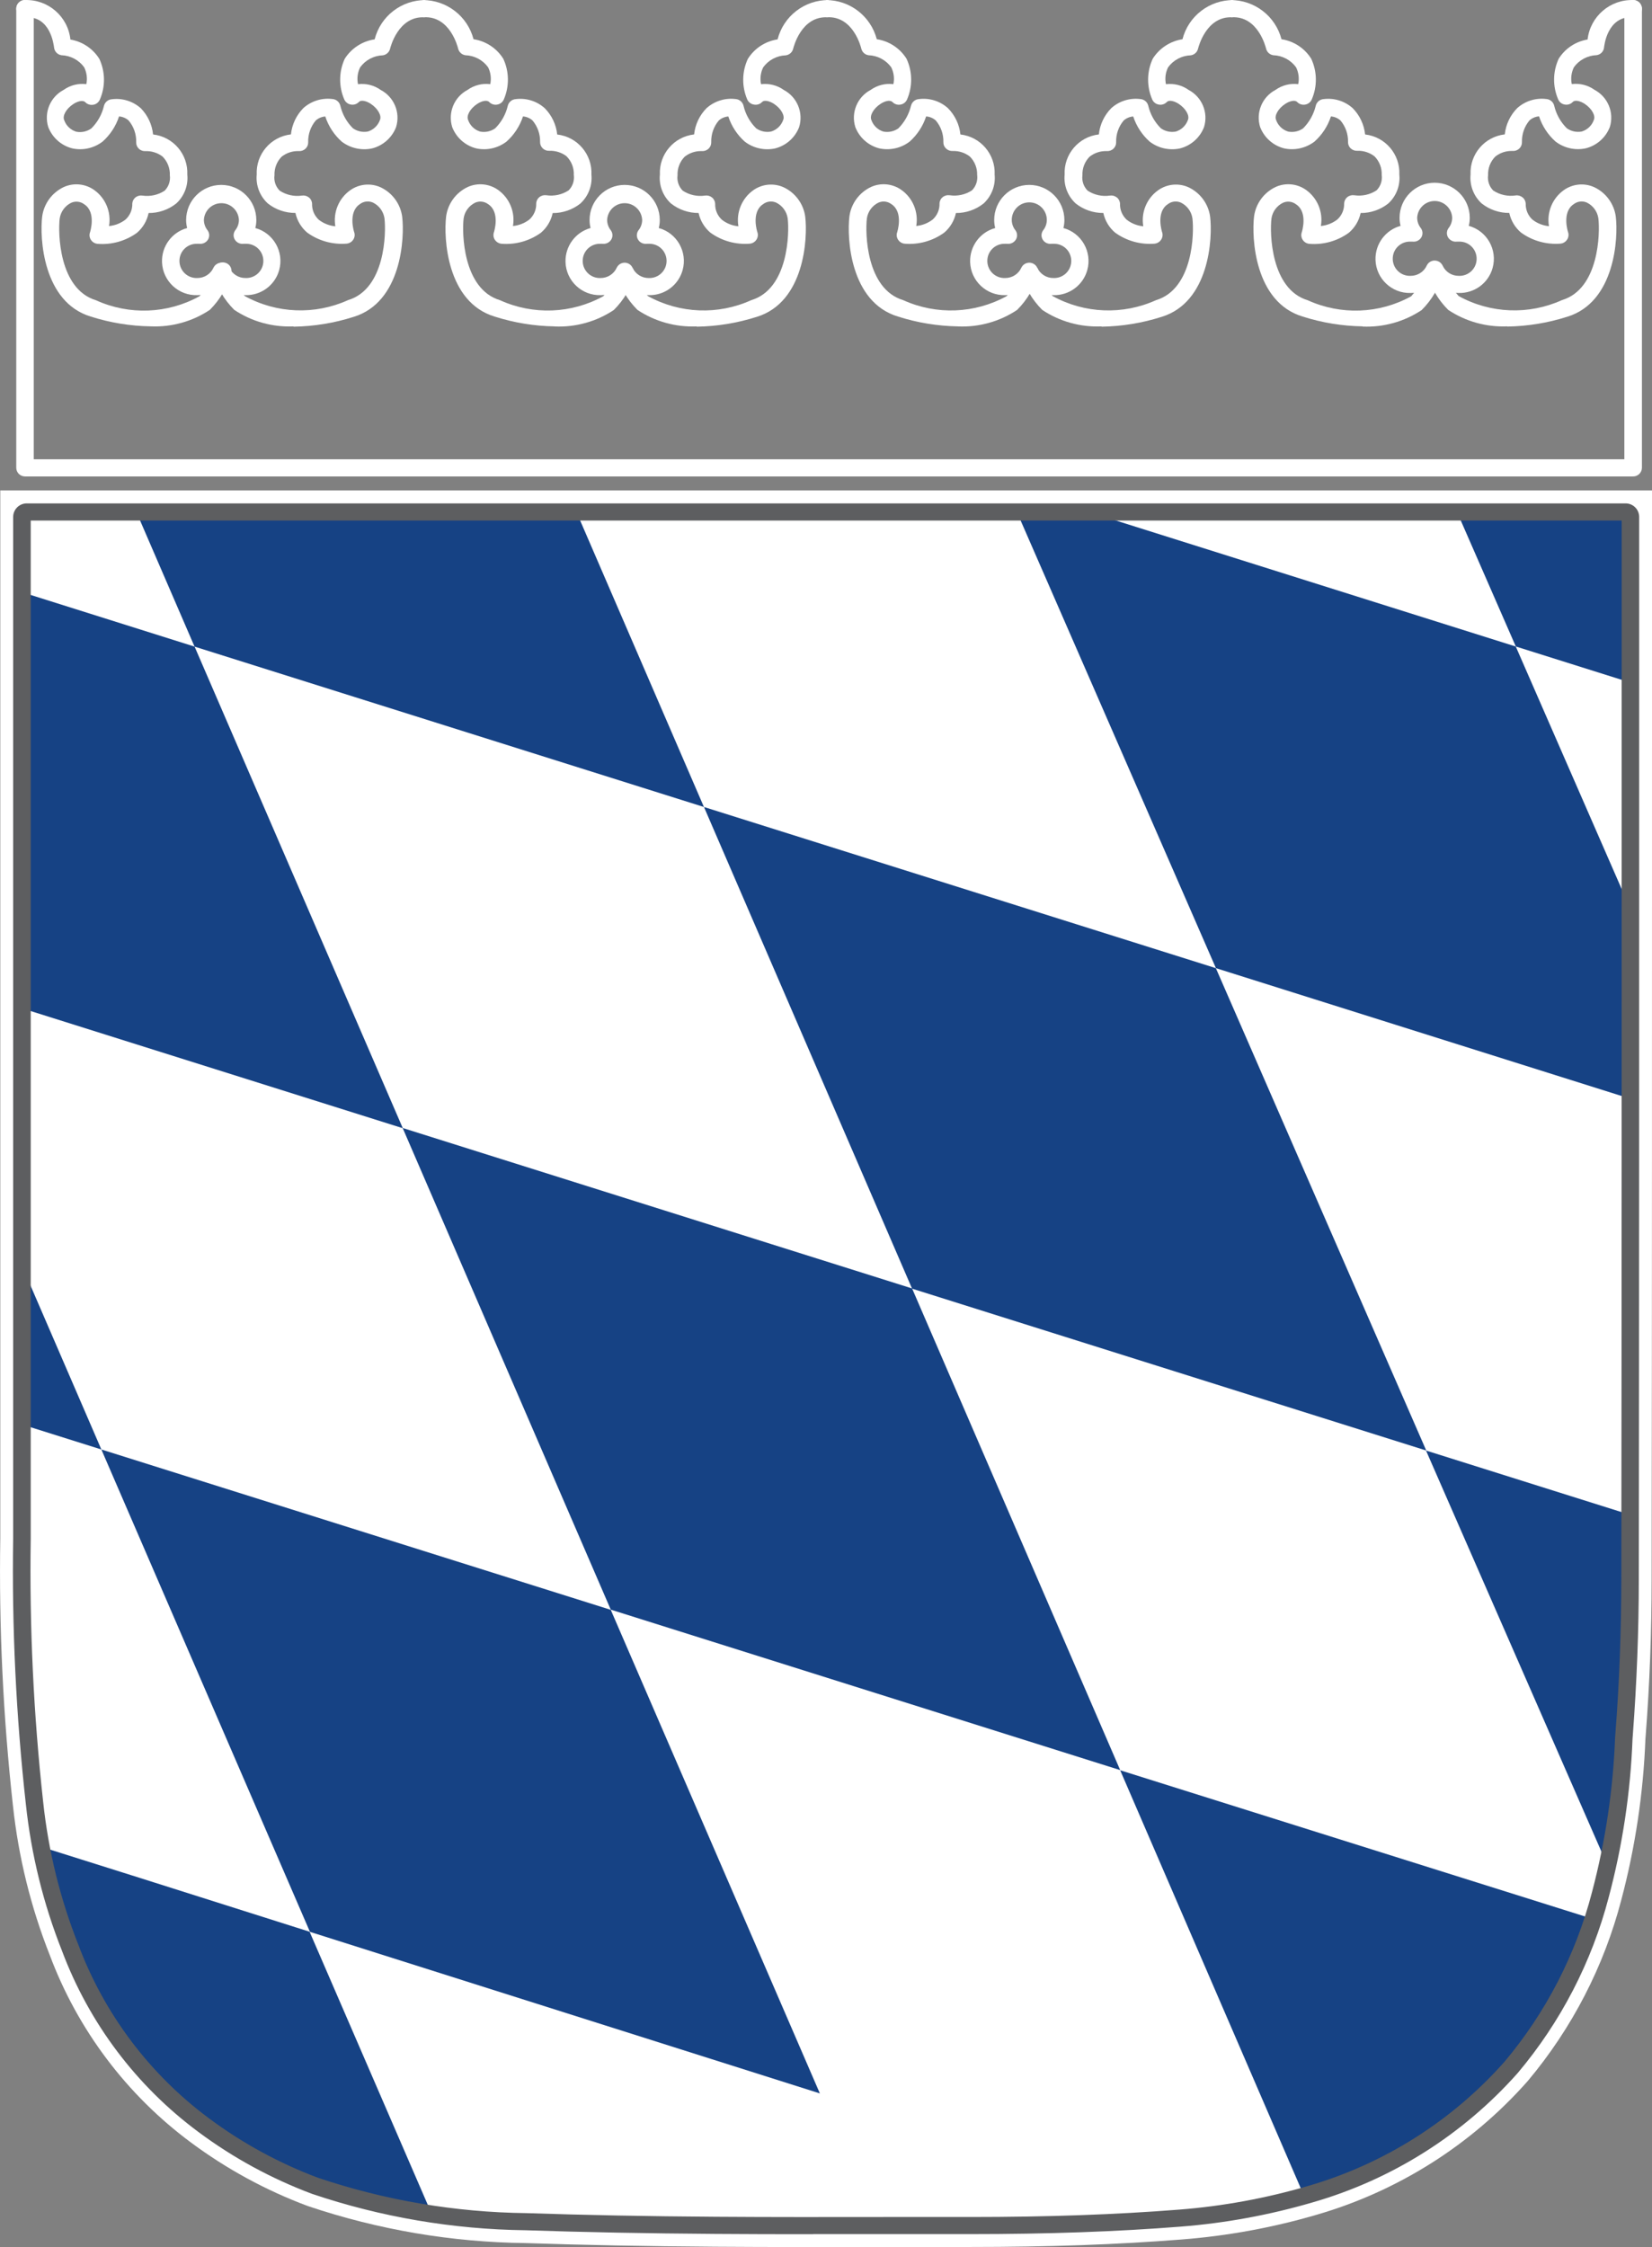 <svg xmlns="http://www.w3.org/2000/svg" id="b" data-name="Ebene_2" width="14.529mm" height="19.76mm" viewBox="0 0 41.184 56.012"><rect x="0" y="0" width="41.184" height="56.012" fill="#808080" stroke="none"/><g id="c" data-name="Ebene_1"><g id="d" data-name="Gruppe_109"><path id="e" data-name="Pfad_48" d="M20.435,52.181l1.423,3.295h2.267c1.766,0,3.529-.046,5.29-.185.211-.017.421-.039.63-.063l-9.61-3.047Z" fill="#164284"></path><path id="f" data-name="Pfad_49" d="M.766,12.979v25.37c-.034,2.197.07,4.395.311,6.579.13,1.215.424,2.407.874,3.543.646,1.729,1.778,3.235,3.26,4.335.832.619,1.747,1.118,2.718,1.482,1.673.563,3.424.861,5.189.881,1.457.049,3,.079,4.726.091,1.4.01,2.815.008,4.187.006h2.154c1.936,0,3.642-.061,5.213-.185,1.087-.085,2.162-.282,3.208-.589,1.894-.549,3.593-1.624,4.9-3.1,1.03-1.228,1.773-2.669,2.177-4.22.334-1.261.528-2.556.577-3.86l.007-.093c.1-1.279.145-2.572.147-3.841.01-6.914.009-13.945.009-20.744v-5.655H.766Z" fill="#fff"></path><path id="g" data-name="Pfad_50" d="M.757,12.974v25.372c-.035,2.198.069,4.395.311,6.58.13,1.215.424,2.407.874,3.543.647,1.73,1.782,3.236,3.266,4.335.831.617,1.745,1.115,2.715,1.478,1.674.563,3.425.861,5.191.881,1.458.049,3,.079,4.728.091,1.4.01,2.816.008,4.189.006h2.159c1.937,0,3.644-.06,5.216-.185,1.087-.085,2.163-.282,3.21-.589,1.894-.549,3.593-1.624,4.9-3.1,1.03-1.228,1.774-2.669,2.178-4.22.334-1.261.528-2.556.577-3.86l.007-.093c.1-1.279.146-2.572.147-3.841.01-6.915.009-13.946.009-20.745v-5.653H.757Z" fill="none" stroke="#fff" stroke-miterlimit="10" stroke-width="1.5"></path><path id="h" data-name="Pfad_51" d="M7.316,8.136c-.523.023-1.04-.121-1.476-.412-.253-.252-.436-.565-.532-.909l.42-.123c.069.256.197.491.374.688.795.438,1.75.475,2.577.1.926-.278.95-1.678.906-2.038-.026-.17-.132-.316-.286-.392-.108-.048-.233-.034-.327.038-.306.2-.144.7-.142.7.022.062.013.13-.023.185-.036.056-.096.093-.163.1-.351.029-.701-.069-.987-.276-.148-.126-.251-.298-.292-.489-.25.002-.493-.082-.689-.237-.2-.184-.302-.451-.276-.721-.023-.506.35-.943.853-1,.026-.247.135-.479.31-.656.197-.176.459-.258.721-.226.096.005.178.073.2.167.05.213.159.408.314.562.108.077.244.106.374.081.14-.043.251-.15.3-.288.048-.107-.053-.285-.226-.4-.1-.068-.242-.111-.3-.047-.052.053-.127.077-.2.063-.072-.012-.133-.06-.163-.126-.141-.325-.137-.695.012-1.016.166-.262.438-.438.745-.483C9.487.402,10.009-.001,10.607.002l-.025.43c-.654-.036-.849.749-.857.782-.021.087-.093.152-.181.165-.225.007-.434.118-.566.3-.064.13-.083.278-.053.42.2-.025.402.026.566.143.334.176.496.566.383.927-.102.264-.326.462-.6.531-.264.056-.539-.006-.754-.169-.19-.169-.332-.386-.411-.628-.088.007-.171.042-.237.1-.128.152-.195.345-.189.543.002.061-.023.12-.068.161-.045.043-.106.064-.168.059-.153-.005-.303.044-.424.138-.122.123-.187.29-.18.463-.02.142.029.285.13.386.164.107.362.151.556.122.061-.009.124.008.172.047.048.038.077.096.079.157-.005.152.057.298.169.4.119.092.262.148.411.162-.059-.347.085-.697.372-.9.221-.156.508-.184.755-.073.292.137.495.412.539.731.065.534-.016,2.138-1.212,2.5-.483.154-.985.236-1.492.244" fill="#fff"></path><path id="i" data-name="Pfad_52" d="M13.826,8.136c-.507-.008-1.009-.09-1.492-.244-1.2-.36-1.277-1.964-1.212-2.5.044-.319.247-.594.539-.731.247-.111.535-.083.756.073.286.204.43.554.371.9.15-.015.292-.071.411-.163.112-.102.174-.248.169-.4.002-.061.031-.119.079-.157.048-.039.111-.056.172-.047.194.029.393-.014.557-.122.101-.101.148-.244.129-.385.007-.174-.059-.343-.183-.466-.121-.092-.269-.139-.421-.135-.062.005-.124-.016-.169-.059-.045-.042-.07-.101-.068-.162.005-.196-.063-.386-.189-.536-.066-.058-.149-.093-.237-.1-.079.242-.221.458-.411.628-.215.164-.49.226-.754.169-.274-.069-.498-.267-.6-.531-.112-.361.049-.75.383-.927.164-.117.366-.168.566-.143.03-.142.011-.291-.054-.421-.132-.182-.341-.292-.565-.3-.089-.012-.161-.078-.182-.165-.008-.033-.2-.82-.857-.781l-.029-.429c.597-.003,1.12.399,1.27.976.307.046.578.224.742.487.149.321.153.691.012,1.016-.03.067-.091.114-.163.126-.073.014-.148-.01-.2-.063-.062-.064-.2-.02-.3.047-.173.113-.275.291-.226.4.048.139.159.246.3.289.13.025.266-.004.374-.081.156-.154.265-.349.315-.562.023-.093.104-.161.2-.166.262-.033.525.05.721.226.175.177.285.408.311.656.503.057.876.494.853,1,.026.27-.076.537-.276.721-.196.155-.44.239-.69.237-.041.191-.143.362-.291.489-.286.207-.636.305-.987.276-.067-.007-.127-.044-.164-.1-.036-.055-.044-.123-.023-.185,0,0,.165-.5-.142-.7-.094-.072-.219-.086-.327-.038-.154.076-.261.222-.286.392-.044.36-.02,1.76.906,2.038.827.376,1.783.339,2.578-.1.176-.198.303-.433.373-.688l.42.123c-.096.344-.279.657-.532.909-.435.29-.952.434-1.475.411" fill="#fff"></path><path id="j" data-name="Pfad_53" d="M17.368,8.136c-.523.023-1.04-.121-1.476-.411-.253-.252-.436-.565-.532-.909l.42-.123c.068.256.196.491.373.688.795.439,1.751.476,2.578.1.926-.279.95-1.678.906-2.038-.025-.17-.132-.316-.286-.392-.108-.048-.233-.034-.327.038-.307.2-.144.7-.142.7.021.062.012.13-.024.185-.036.056-.096.093-.163.1-.351.029-.701-.069-.987-.276-.148-.127-.251-.298-.292-.489-.25.002-.493-.082-.689-.237-.2-.183-.303-.451-.276-.721-.023-.506.35-.943.853-1,.026-.248.136-.479.311-.656.197-.175.459-.258.721-.226.096.005.178.073.2.167.05.213.159.408.314.562.108.077.244.106.374.081.14-.043.252-.15.3-.288.049-.107-.053-.285-.226-.4-.1-.067-.242-.111-.3-.047-.052.053-.127.077-.2.063-.073-.01-.136-.056-.167-.122-.141-.325-.137-.695.012-1.016.164-.263.435-.441.742-.487.148-.581.673-.986,1.273-.98l-.027.43c-.657-.038-.849.749-.857.782-.021.087-.093.152-.182.165-.225.007-.434.118-.566.3-.064.13-.083.278-.053.42.2-.025.402.026.566.143.334.177.495.566.383.927-.102.264-.326.462-.6.531-.264.056-.539-.005-.754-.169-.19-.169-.332-.386-.411-.628-.088.007-.171.042-.237.1-.128.151-.195.345-.189.543.002.061-.023.12-.068.161-.045.043-.106.064-.168.059-.153-.005-.303.044-.424.138-.122.123-.187.29-.18.463-.019.142.029.285.13.386.164.108.363.151.557.122.061-.009.124.008.172.047.048.039.076.096.079.157-.005.152.057.298.169.4.119.092.262.148.411.162-.06-.346.085-.696.371-.9.221-.156.508-.184.755-.073.292.137.495.412.539.731.066.534-.016,2.138-1.211,2.5-.483.154-.985.236-1.492.244" fill="#fff"></path><path id="k" data-name="Pfad_54" d="M23.879,8.136c-.506-.009-1.009-.091-1.491-.245-1.2-.36-1.278-1.964-1.212-2.5.044-.319.247-.594.539-.731.247-.111.534-.083.755.073.287.203.431.553.372.9.149-.014.292-.07.411-.162.112-.102.174-.248.169-.4.002-.061.031-.119.079-.157.048-.039.111-.056.173-.047.194.029.393-.014.557-.122.1-.101.148-.244.129-.385.005-.171-.061-.337-.182-.458-.121-.094-.272-.143-.425-.138-.062.004-.122-.018-.167-.06-.045-.041-.07-.1-.068-.161.006-.198-.062-.39-.19-.541-.067-.058-.151-.094-.24-.1-.079.242-.221.459-.411.628-.215.164-.49.225-.754.169-.274-.069-.498-.267-.6-.531-.113-.361.049-.751.383-.927.164-.117.366-.168.566-.143.03-.142.011-.291-.054-.421-.132-.182-.341-.292-.565-.3-.089-.012-.16-.078-.181-.165-.008-.033-.2-.82-.857-.781l-.027-.429c.597-.003,1.119.399,1.27.976.307.046.578.224.742.487.149.321.153.691.012,1.016-.03.067-.091.114-.163.126-.073.014-.148-.01-.2-.063-.062-.064-.2-.02-.3.047-.173.113-.274.291-.226.4.048.139.16.246.3.289.13.025.266-.004.374-.081.154-.155.262-.35.314-.562.022-.094.104-.162.2-.167.262-.033.525.05.721.226.175.177.285.408.311.656.503.057.876.494.853,1,.026.27-.076.537-.276.721-.196.155-.439.239-.689.237-.041.191-.144.363-.292.489-.286.207-.636.305-.987.276-.067-.007-.127-.044-.163-.1-.036-.055-.045-.123-.023-.185,0,0,.165-.5-.142-.7-.094-.072-.219-.087-.327-.038-.154.076-.261.222-.286.392-.044.36-.02,1.76.906,2.038.827.375,1.783.338,2.578-.1.176-.197.304-.433.373-.688l.42.123c-.096.344-.279.657-.532.909-.435.29-.952.434-1.475.411" fill="#fff"></path><path id="l" data-name="Pfad_55" d="M27.458,8.136c-.523.023-1.04-.121-1.475-.411-.253-.252-.436-.565-.532-.909l.42-.123c.069.255.197.491.373.688.795.438,1.751.475,2.578.1.926-.279.95-1.678.905-2.038-.025-.17-.132-.316-.286-.392-.108-.048-.233-.034-.327.038-.307.2-.143.7-.142.7.021.062.011.131-.025.185-.036.056-.096.093-.162.1-.351.029-.701-.069-.987-.276-.148-.126-.251-.298-.292-.489-.25.002-.493-.082-.689-.237-.2-.184-.302-.451-.276-.721-.023-.506.35-.943.853-1,.026-.248.136-.479.311-.656.197-.176.459-.258.721-.226.096.005.178.073.2.167.05.213.159.408.314.562.108.077.244.106.374.081.14-.043.251-.15.3-.288.048-.107-.053-.285-.226-.4-.1-.067-.242-.111-.3-.047-.052.053-.127.077-.2.063-.072-.012-.133-.059-.163-.126-.141-.325-.137-.695.012-1.016.165-.263.436-.44.742-.487C29.627.4,30.151-.003,30.749.002l-.025.43c-.654-.038-.849.749-.857.782-.021.087-.093.152-.181.165-.225.007-.434.118-.566.3-.065.13-.083.278-.053.42.2-.025.402.026.566.143.334.177.495.566.383.927-.102.264-.326.462-.6.531-.264.056-.539-.005-.754-.169-.19-.169-.332-.386-.411-.628-.088.007-.171.042-.237.1-.128.151-.195.345-.189.543.002.061-.023.12-.068.161-.045.043-.106.064-.168.059-.153-.005-.303.044-.424.138-.122.123-.187.29-.18.463-.019.142.029.285.13.386.164.107.362.151.556.122.061-.009.124.008.172.047.048.038.077.096.079.157-.005.152.057.298.169.4.119.092.262.148.411.162-.059-.347.085-.697.372-.9.221-.156.508-.184.755-.073.292.137.495.412.539.731.066.534-.016,2.138-1.212,2.5-.483.154-.985.236-1.492.244" fill="#fff"></path><path id="m" data-name="Pfad_56" d="M33.968,8.135c-.507-.008-1.009-.09-1.492-.244-1.2-.36-1.277-1.964-1.212-2.5.044-.319.247-.594.539-.731.247-.111.534-.083.755.073.286.204.431.554.371.9.15-.014.292-.07.411-.162.112-.102.174-.248.169-.4.003-.061.031-.118.079-.157.048-.039.111-.056.172-.047.194.029.393-.014.557-.122.101-.101.148-.244.129-.385.007-.173-.058-.34-.18-.463-.121-.094-.272-.143-.426-.138-.062.004-.122-.018-.167-.06-.045-.041-.069-.1-.067-.161.005-.196-.063-.386-.189-.536-.066-.058-.149-.093-.237-.1-.079.242-.221.459-.411.628-.215.163-.49.225-.754.169-.274-.069-.498-.267-.6-.531-.113-.361.049-.751.383-.927.164-.117.366-.168.566-.143.03-.142.011-.291-.054-.421-.132-.182-.341-.292-.565-.3-.089-.012-.161-.078-.182-.165-.008-.033-.2-.82-.857-.781l-.029-.429c.597-.003,1.12.399,1.27.976.307.046.578.224.742.487.149.321.153.691.012,1.016-.029.066-.09.114-.162.126-.073.014-.148-.01-.2-.063-.062-.064-.2-.02-.3.047-.173.113-.275.291-.226.4.048.139.16.246.3.289.131.025.266-.004.374-.081.154-.155.263-.349.314-.562.022-.094.104-.162.2-.167.262-.032.525.05.721.226.175.177.284.409.31.656.503.057.876.494.853,1,.027.27-.076.538-.276.721-.196.155-.439.239-.689.237-.041.192-.144.365-.294.492-.286.207-.636.305-.987.276-.067-.007-.127-.044-.163-.1-.036-.055-.045-.123-.024-.185,0,0,.165-.5-.142-.7-.094-.072-.219-.087-.327-.038-.154.076-.261.222-.286.392-.044.36-.02,1.76.906,2.038.827.376,1.783.339,2.578-.1.176-.198.303-.433.373-.688l.42.123c-.096.344-.279.657-.532.909-.436.29-.953.434-1.476.411" fill="#fff"></path><path id="n" data-name="Pfad_57" d="M37.578,8.135c-.523.023-1.04-.121-1.475-.411-.253-.252-.436-.565-.532-.909-.034-.113.031-.231.143-.265.001,0,.002,0,.004-.001.115-.035.237.029.273.143.068.256.196.491.373.688.795.438,1.75.475,2.577.1.926-.278.95-1.678.906-2.038-.025-.17-.132-.316-.286-.392-.108-.048-.233-.034-.327.038-.307.2-.143.7-.142.7.021.062.012.131-.025.185-.036.056-.096.093-.162.1-.351.029-.701-.069-.987-.276-.148-.126-.251-.298-.292-.489-.25.002-.493-.082-.689-.237-.2-.184-.302-.451-.276-.721-.023-.506.35-.943.853-1,.026-.248.136-.479.311-.656.197-.176.459-.258.721-.226.096.005.178.073.2.167.05.213.159.408.314.562.108.077.244.106.374.081.14-.043.252-.15.3-.288.049-.107-.053-.285-.226-.4-.1-.067-.242-.111-.3-.047-.052.053-.127.077-.2.063-.072-.012-.133-.06-.162-.126-.141-.325-.137-.695.012-1.016.16-.255.422-.43.72-.479.066-.578.567-1.008,1.149-.983.119.005.211.106.206.226h0c-.009.119-.112.209-.231.2h0c-.636-.031-.709.721-.713.753-.009.1-.086.18-.186.194-.224.008-.433.118-.565.3-.065.13-.084.279-.054.421.2-.025.402.026.566.143.334.177.495.566.383.927-.102.264-.326.462-.6.531-.264.057-.539-.005-.754-.169-.19-.169-.332-.386-.411-.628-.088.007-.171.042-.237.1-.128.151-.195.345-.189.543.002.061-.023.12-.068.161-.045.043-.106.064-.168.059-.155-.006-.306.043-.428.139-.122.123-.187.29-.18.463-.019.141.028.284.129.385.165.108.363.151.558.122.062-.009.124.009.172.048.048.038.076.095.079.156-.005.152.057.298.169.4.119.092.262.148.411.162-.06-.346.084-.696.371-.9.221-.156.508-.184.755-.073.292.137.495.412.539.731.065.534-.017,2.138-1.212,2.5-.483.154-.985.236-1.492.244" fill="#fff"></path><path id="o" data-name="Pfad_58" d="M3.755,8.135c-.507-.008-1.009-.09-1.492-.244-1.195-.36-1.277-1.964-1.211-2.498.044-.319.247-.594.539-.731.247-.111.534-.083.755.073.287.203.431.553.372.9.149-.014.292-.07.411-.162.112-.102.174-.248.169-.4.004-.059.032-.114.078-.151.048-.039.111-.056.172-.047.194.029.393-.014.557-.122.1-.101.148-.244.129-.385.007-.174-.059-.343-.182-.466-.121-.092-.269-.139-.421-.135-.062.005-.124-.016-.169-.059-.045-.042-.069-.101-.067-.162.006-.199-.061-.393-.19-.544-.066-.058-.149-.093-.237-.1-.079.242-.221.459-.411.628-.215.164-.49.226-.754.169-.274-.069-.498-.267-.6-.531-.113-.361.049-.751.383-.927.164-.117.366-.168.566-.143.03-.142.011-.291-.054-.421-.132-.182-.341-.292-.565-.3-.102-.014-.179-.098-.186-.2-.012-.075-.094-.782-.71-.745-.118.009-.222-.079-.231-.198,0,0,0-.001,0-.002-.008-.119.082-.222.201-.23.003,0,.006,0,.009,0,.58-.024,1.078.407,1.139.984.299.05.562.226.722.483.149.322.153.691.011,1.016-.03.066-.09.114-.162.126-.073.013-.148-.01-.2-.063-.062-.063-.2-.02-.3.047-.174.113-.275.291-.226.4.048.138.16.245.3.288.131.026.267-.004.376-.081.156-.154.265-.349.315-.562.023-.093.104-.161.2-.166.262-.033.525.05.721.226.172.177.279.407.304.652.503.057.876.494.853,1,.027.27-.076.538-.276.721-.196.155-.439.239-.689.237-.039.191-.14.364-.288.492-.286.207-.636.305-.987.276-.067-.007-.127-.044-.163-.1-.036-.055-.045-.123-.023-.185,0,0,.165-.5-.142-.7-.094-.072-.219-.086-.327-.038-.154.076-.261.222-.286.392-.044.36-.02,1.76.906,2.038.827.376,1.783.339,2.578-.1.176-.197.304-.433.373-.688.035-.115.155-.181.271-.148.114.032.18.151.147.264,0,0,0,.001,0,.002-.096.344-.279.657-.532.909-.435.29-.952.434-1.475.411" fill="#fff"></path><path id="p" data-name="Pfad_59" d="M40.716,11.876H.624c-.119.001-.217-.095-.219-.214V.219C.403.099.5.001.619,0c.001,0,.003,0,.004,0,.119-.002.217.094.219.213,0,.002,0,.004,0,.006v11.229h39.653V.219c0-.121.098-.219.219-.219.121,0,.219.098.219.219v11.443c-.002.119-.1.215-.219.214" fill="#fff"></path><path id="q" data-name="Pfad_60" d="M5.518,6.548h0c.086,0,.164.049.2.127.072.156.228.256.4.255.236.011.436-.17.447-.406.011-.236-.17-.436-.406-.447-.014,0-.028,0-.041,0-.017-.001-.034-.001-.051,0-.086.01-.17-.032-.214-.106-.044-.074-.038-.167.015-.235.057-.073.088-.163.088-.255-.012-.241-.216-.427-.457-.416-.225.011-.405.191-.416.416,0,.092.031.182.088.255.053.068.059.161.015.235-.045.074-.129.115-.215.106-.017-.001-.033-.001-.05,0-.236-.011-.436.17-.447.406-.011.236.17.436.406.447.014,0,.028,0,.041,0,.172,0,.328-.099.4-.255.036-.078.114-.127.2-.127M6.121,7.357c-.222,0-.436-.083-.6-.233-.164.15-.378.233-.6.233-.47.017-.865-.351-.882-.821-.014-.395.245-.747.626-.852-.016-.065-.025-.133-.025-.2,0-.483.392-.875.875-.875s.875.392.875.875c0,.067-.008.135-.025.2.454.125.72.594.595,1.048-.104.378-.454.636-.846.625" fill="#fff"></path><path id="r" data-name="Pfad_61" d="M15.57,6.548c.086,0,.164.049.2.127.072.156.228.256.4.255.236.011.436-.17.447-.406.011-.236-.17-.436-.406-.447-.014,0-.028,0-.041,0-.017-.001-.033-.001-.05,0-.086.01-.17-.031-.214-.106-.044-.074-.038-.167.015-.235.057-.073.088-.163.088-.255-.012-.241-.216-.427-.457-.416-.225.011-.405.191-.416.416,0,.092.031.182.088.255.053.068.059.161.015.235-.045.074-.129.115-.215.106-.017-.001-.033-.001-.05,0-.236-.011-.436.17-.447.406-.011.236.17.436.406.447.014,0,.028,0,.041,0,.172,0,.328-.099.4-.255.036-.078.114-.127.2-.127M16.174,7.357c-.222,0-.436-.083-.6-.233-.164.15-.378.233-.6.233-.47.014-.863-.357-.876-.827-.011-.392.247-.742.625-.846-.017-.065-.025-.133-.025-.2,0-.483.392-.875.875-.875s.875.392.875.875c0,.067-.008.135-.025.2.454.125.72.594.595,1.048-.104.378-.454.636-.846.625" fill="#fff"></path><path id="s" data-name="Pfad_62" d="M25.659,6.548c.086,0,.164.049.2.127.072.156.228.256.4.255.236.011.436-.17.447-.406.011-.236-.17-.436-.406-.447-.014,0-.028,0-.041,0-.017-.001-.033-.001-.05,0-.086.01-.171-.031-.215-.106-.044-.074-.038-.167.015-.235.057-.073.088-.163.088-.255,0-.241-.196-.437-.437-.437s-.437.196-.437.437c0,.092.031.182.088.255.053.068.059.161.015.235-.045.074-.129.116-.215.106-.017-.001-.033-.001-.05,0-.236-.011-.436.17-.447.406-.011.236.17.436.406.447.014,0,.028,0,.041,0,.172,0,.328-.099.4-.255.036-.078.114-.127.2-.127M26.261,7.357c-.222,0-.436-.083-.6-.233-.164.15-.378.233-.6.233-.47.014-.863-.357-.876-.827-.011-.392.247-.742.625-.846-.017-.065-.025-.133-.025-.2,0-.483.392-.875.875-.875s.875.392.875.875c0,.067-.008.135-.024.2.454.125.72.594.595,1.048-.104.378-.454.636-.846.625" fill="#fff"></path><path id="t" data-name="Pfad_63" d="M35.765,6.495h0c.086,0,.164.049.2.127.072.156.228.255.4.254.236.011.436-.17.447-.406.011-.236-.17-.436-.406-.447-.014,0-.028,0-.041,0-.017-.001-.033-.001-.05,0-.086.01-.17-.032-.215-.106-.044-.074-.038-.167.015-.235.057-.073.088-.163.088-.255-.012-.241-.216-.427-.457-.416-.225.011-.405.191-.416.416,0,.092.031.182.088.255.053.068.059.161.015.235-.045.075-.129.116-.215.106-.017-.001-.033-.001-.05,0-.236-.011-.436.17-.447.406-.011.236.17.436.406.447.014,0,.028,0,.041,0,.172,0,.328-.099.4-.255.036-.078.114-.127.2-.127M36.367,7.303c-.222,0-.436-.083-.6-.233-.164.15-.378.233-.6.233-.47.014-.863-.357-.876-.827-.011-.392.247-.742.625-.846-.017-.065-.025-.133-.025-.2,0-.483.392-.875.875-.875s.875.392.875.875c0,.067-.008.135-.025.2.454.125.72.594.595,1.048-.104.378-.454.636-.846.625" fill="#fff"></path><path id="u" data-name="Pfad_64" d="M22.738,32.117l-12.7-4,5.188,12.006,12.7,4-5.188-12.006Z" fill="#164284"></path><path id="v" data-name="Pfad_65" d="M40.645,17.014v-4.252h-4.321l1.465,3.353,2.856.899Z" fill="#164284"></path><path id="w" data-name="Pfad_66" d="M35.556,36.157l-5.245-12.024-12.761-4.017,5.188,12.006,12.818,4.035Z" fill="#164284"></path><path id="x" data-name="Pfad_67" d="M2.527,36.131l5.2,12.024,12.712,4.027-5.213-12.054-12.699-3.997Z" fill="#164284"></path><path id="y" data-name="Pfad_68" d="M40.084,46.522c.214-1.084.348-2.183.4-3.287.095-1.266.146-2.538.148-3.808v-1.67l-5.082-1.6,4.534,10.365Z" fill="#164284"></path><path id="z" data-name="Pfad_69" d="M.547,31.55v3.958l1.98.623-1.98-4.581Z" fill="#164284"></path><path id="aa" data-name="Pfad_70" d="M17.549,20.116l-3.178-7.354H3.4l1.45,3.356,12.699,3.998Z" fill="#164284"></path><path id="ab" data-name="Pfad_71" d="M40.644,27.388v-4.732l-2.856-6.54-10.65-3.355h-1.787l4.962,11.372,10.331,3.255Z" fill="#164284"></path><path id="ac" data-name="Pfad_72" d="M4.851,16.118l-4.3-1.355v10.372l9.491,2.988-5.191-12.005Z" fill="#164284"></path><path id="ad" data-name="Pfad_73" d="M32.589,54.718l.08-.023c.123-.037.246-.075.367-.115.243-.08.48-.168.713-.263.233-.095.461-.198.684-.307.778-.382,1.505-.86,2.164-1.422.286-.244.56-.502.819-.774.087-.091.173-.185.258-.28.067-.073.13-.147.19-.222l.06-.074c.041-.051.081-.102.121-.153l.068-.09c.035-.047.07-.095.1-.142l.068-.1c.033-.047.065-.095.1-.142l.065-.1.093-.147.06-.1c.032-.054.064-.108.1-.162l.049-.084c.046-.081.091-.163.134-.245l.04-.077c.03-.058.06-.116.09-.175l.054-.111c.023-.048.046-.1.069-.144s.038-.081.056-.122.041-.09.06-.136l.056-.129.055-.133.054-.132.051-.13c.018-.045.036-.091.053-.137l.045-.124c.048-.133.094-.264.139-.392l-11.778-3.704,4.584,10.609.079-.022" fill="#164284"></path><path id="ae" data-name="Pfad_74" d="M3.295,46.75l-2.267-.714c.039.211.082.42.13.628v.008c.019.083.039.166.06.249.013.052.026.1.04.154.018.07.036.14.056.209.032.116.066.232.1.347.013.042.027.083.041.126.031.094.062.188.1.281l.043.121c.047.129.1.258.149.387.091.22.186.437.286.65s.206.422.317.627.228.405.351.6.253.387.388.573.279.368.429.544c.303.356.635.687.992.99.182.153.371.3.571.442.324.23.653.45.992.654.337.204.686.39,1.044.556.239.11.485.21.736.3.113.04.226.078.34.115l.11.034.233.072.129.037.217.06.134.035.215.054.133.032.221.049.127.027c.078.016.156.032.235.046l.113.022.264.046.085.015c.117.019.234.037.351.054l-3.042-7.028-4.423-1.402Z" fill="#164284"></path><path id="af" data-name="Pfad_75" d="M.766,12.976v25.37c-.034,2.198.07,4.395.311,6.58.13,1.215.423,2.406.873,3.542.646,1.729,1.778,3.235,3.26,4.335.832.619,1.747,1.118,2.718,1.482,1.673.563,3.424.86,5.189.881,1.457.049,3,.079,4.726.091,1.4.01,2.815.008,4.187.006h2.159c1.936,0,3.642-.061,5.213-.185,1.087-.085,2.162-.283,3.208-.589,1.894-.549,3.593-1.624,4.9-3.1,1.03-1.227,1.774-2.668,2.177-4.219.334-1.261.528-2.556.577-3.86l.007-.092c.1-1.279.146-2.572.148-3.841.01-6.914.009-13.945.009-20.744v-5.657H.766ZM20.275,55.691c-.81,0-1.626,0-2.434-.007-1.727-.012-3.277-.042-4.738-.091-1.811-.022-3.608-.328-5.324-.907-1.009-.378-1.961-.895-2.826-1.538-1.549-1.146-2.732-2.716-3.408-4.521-.464-1.17-.766-2.398-.9-3.65-.245-2.201-.351-4.416-.317-6.631V12.882c.003-.187.156-.336.343-.334h39.851c.187-.002.34.147.342.334h0v5.752c0,6.8,0,13.829-.009,20.744,0,1.279-.052,2.583-.149,3.872l-.007.093c-.051,1.335-.25,2.659-.594,3.95-.421,1.61-1.195,3.105-2.266,4.378-1.364,1.538-3.136,2.657-5.111,3.226-1.076.315-2.182.519-3.3.606-1.583.125-3.3.186-5.249.186h-3.909" fill="#5d5e60"></path></g></g></svg>